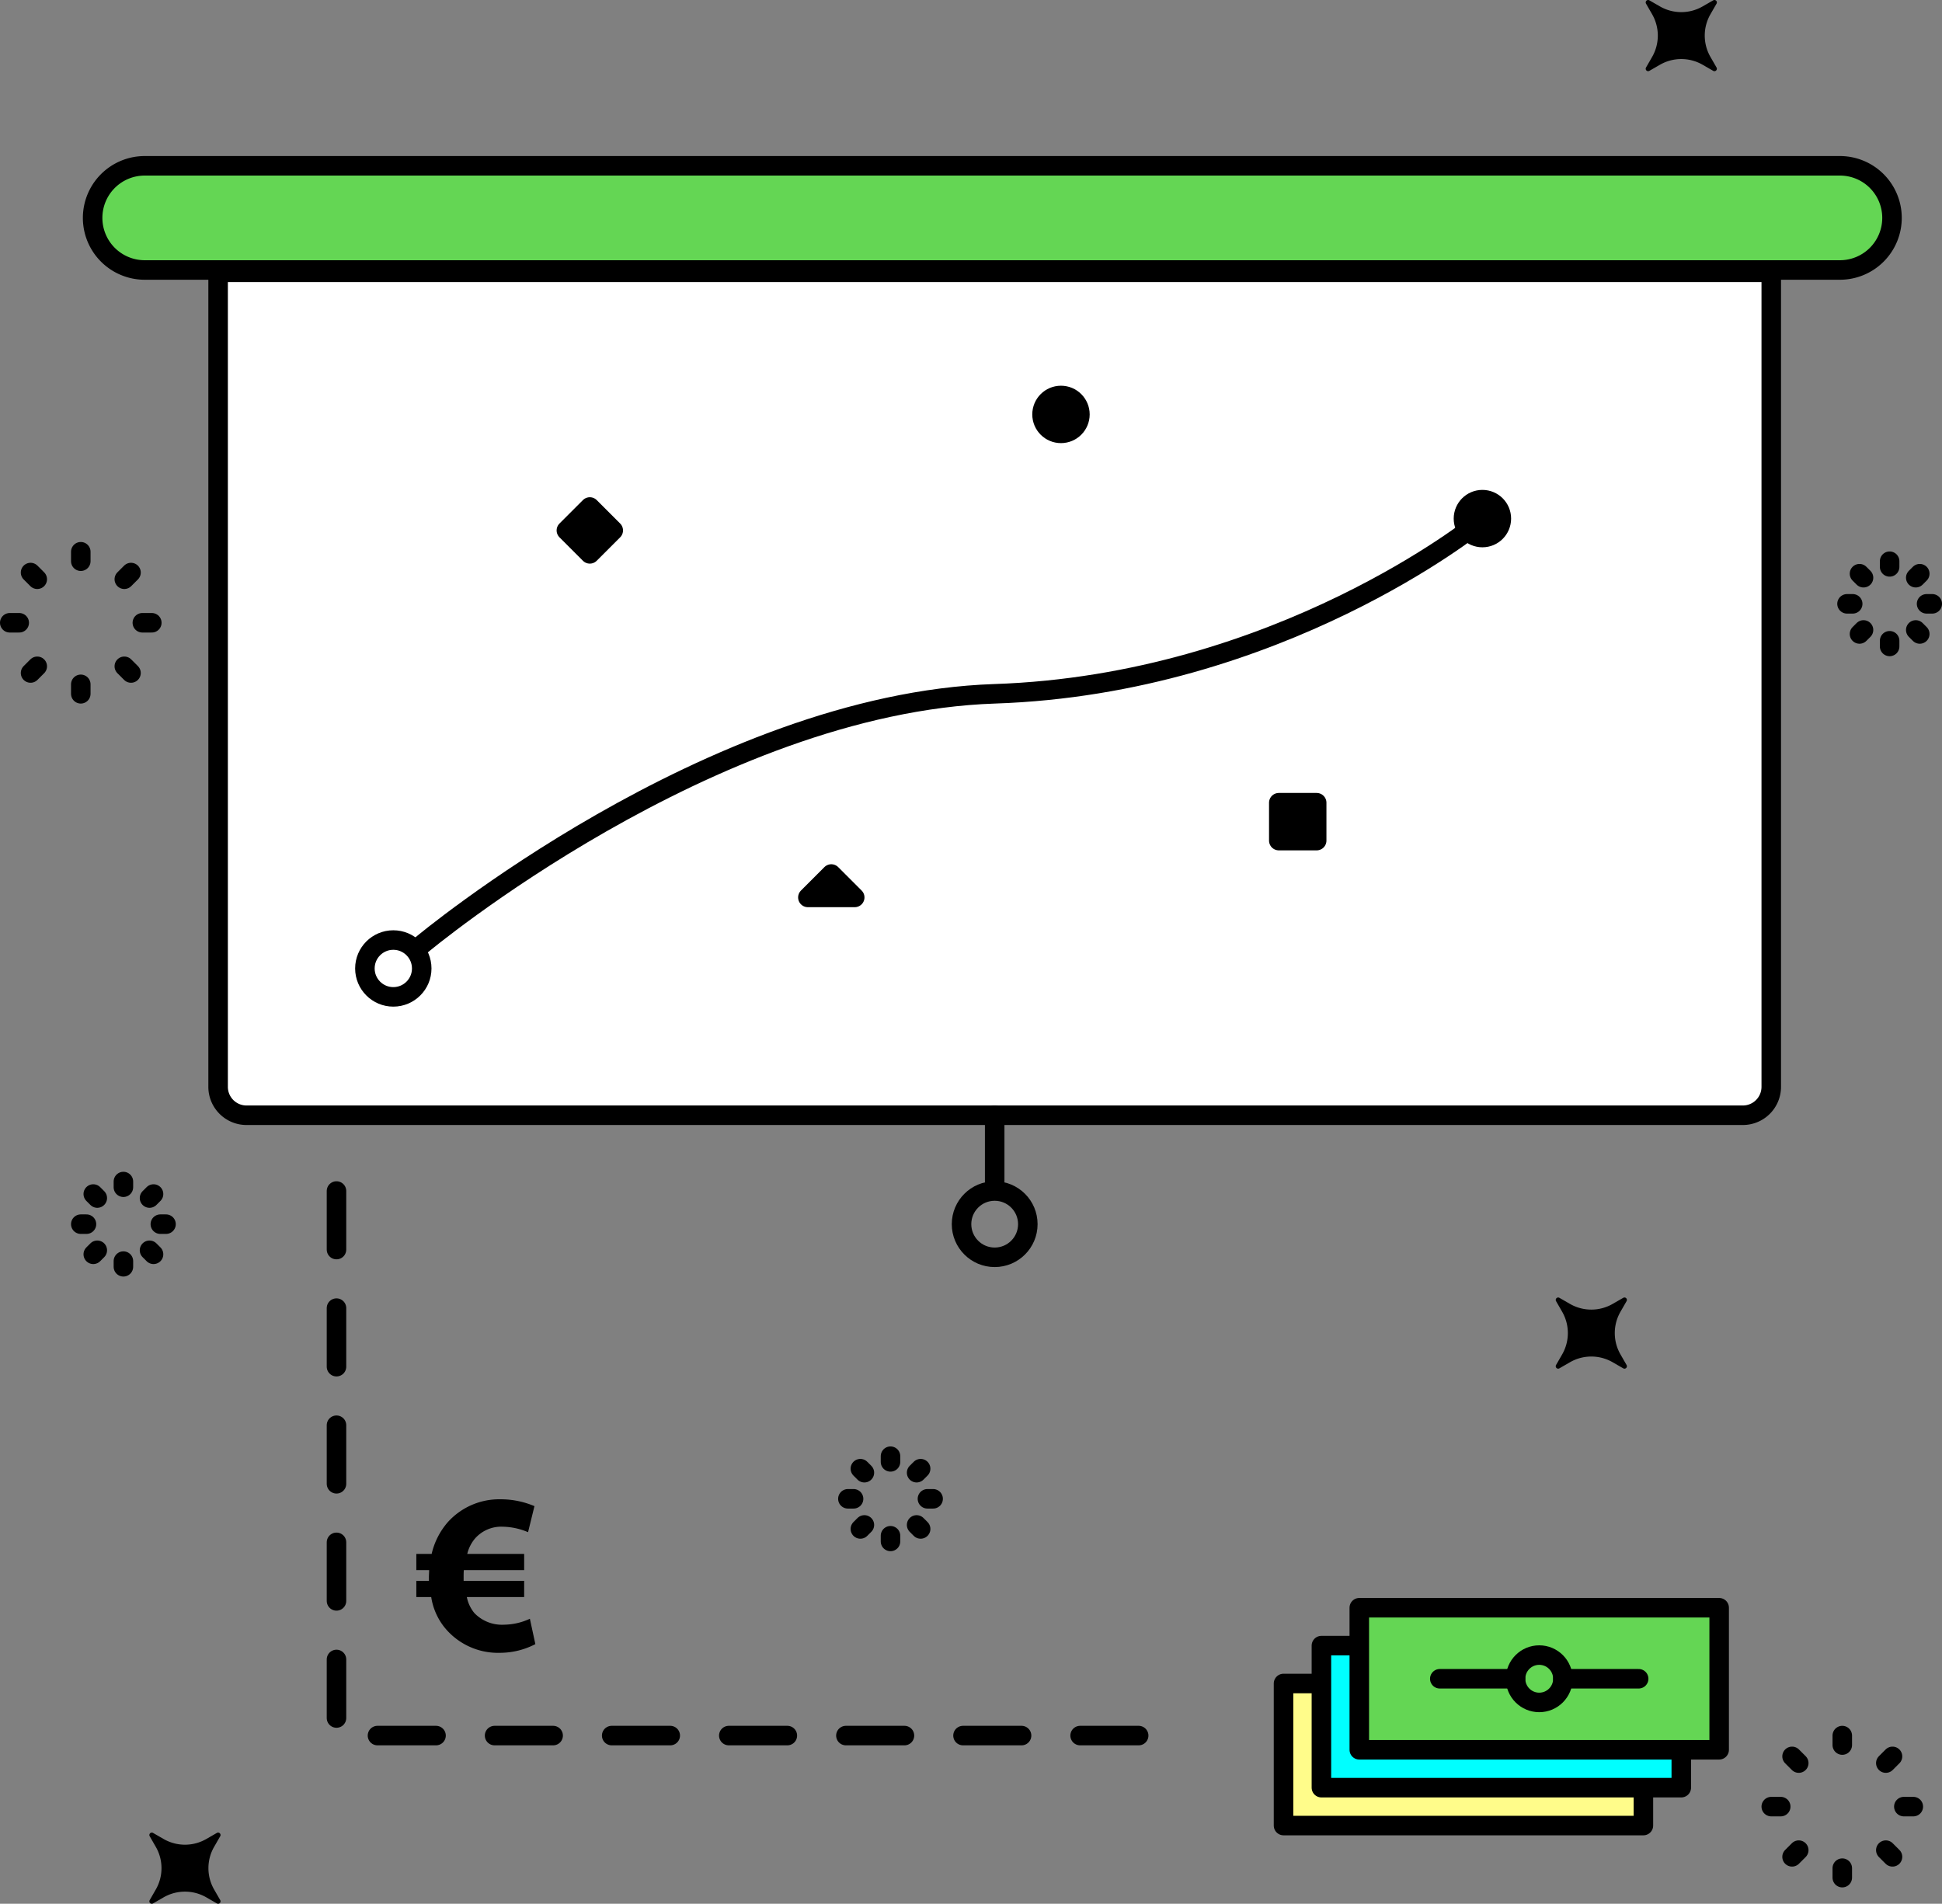 <?xml version="1.0" encoding="UTF-8"?>
<svg id="Gruppe_25" data-name="Gruppe 25" xmlns="http://www.w3.org/2000/svg" viewBox="0 0 397.998 390.148">
  <rect x="0" y="0" width="397.998" height="390.148" fill="#808080" stroke="none"/>
  <defs>
    <style>
      .cls-1, .cls-2, .cls-3, .cls-4, .cls-5, .cls-6, .cls-7, .cls-8 {
        stroke: #000;
        stroke-linecap: round;
        stroke-linejoin: round;
        stroke-miterlimit: 10;
      }

      .cls-1 {
        fill-rule: evenodd;
      }

      .cls-2, .cls-5 {
        fill: none;
      }

      .cls-2, .cls-3, .cls-4, .cls-5, .cls-6, .cls-7, .cls-8 {
        stroke-width: 4px;
      }

      .cls-3 {
        fill: #64d654;
      }

      .cls-4 {
        fill: #fff;
      }

      .cls-5 {
        stroke-dasharray: 12;
      }

      .cls-7 {
        fill: #fffc8a;
      }

      .cls-8 {
        fill: aqua;
      }
    </style>
  </defs>
  <path id="Pfad_90" data-name="Pfad 90" class="cls-1" d="M340.42,275.747l2.166-1.247-1.247,2.166a9.273,9.273,0,0,0,0,9.253l1.247,2.167-2.166-1.247a9.273,9.273,0,0,0-9.253,0L329,288.086l1.247-2.166a9.273,9.273,0,0,0,0-9.253L329,274.5l2.166,1.247A9.275,9.275,0,0,0,340.42,275.747Z" transform="translate(-9.665 -8.099)"/>
  <path id="Pfad_91" data-name="Pfad 91" class="cls-1" d="M43.42,388.747l2.166-1.247-1.247,2.166a9.273,9.273,0,0,0,0,9.253l1.247,2.167-2.166-1.247a9.273,9.273,0,0,0-9.253,0L32,401.086l1.247-2.166a9.273,9.273,0,0,0,0-9.253L32,387.5l2.166,1.247A9.275,9.275,0,0,0,43.42,388.747Z" transform="translate(-0.887 -11.438)"/>
  <path id="Pfad_92" data-name="Pfad 92" class="cls-1" d="M359.42,1.747,361.586.5l-1.247,2.166a9.273,9.273,0,0,0,0,9.253l1.247,2.167-2.166-1.247a9.273,9.273,0,0,0-9.253,0L348,14.086l1.247-2.166a9.273,9.273,0,0,0,0-9.253L348,.5l2.166,1.247A9.275,9.275,0,0,0,359.42,1.747Z" transform="translate(-10.227)"/>
  <g id="Gruppe_19" data-name="Gruppe 19" transform="translate(363.005 355.682)">
    <line id="Linie_1" data-name="Linie 1" class="cls-2" y2="1.941" transform="translate(14.557)"/>
    <line id="Linie_2" data-name="Linie 2" class="cls-2" x1="1.373" y2="1.373" transform="translate(23.477 4.263)"/>
    <line id="Linie_3" data-name="Linie 3" class="cls-2" x1="1.941" transform="translate(27.172 14.557)"/>
    <line id="Linie_4" data-name="Linie 4" class="cls-2" x1="1.373" y1="1.373" transform="translate(23.477 23.477)"/>
    <line id="Linie_5" data-name="Linie 5" class="cls-2" y1="1.941" transform="translate(14.557 27.172)"/>
    <line id="Linie_6" data-name="Linie 6" class="cls-2" y1="1.373" x2="1.373" transform="translate(4.263 23.477)"/>
    <line id="Linie_7" data-name="Linie 7" class="cls-2" x2="1.941" transform="translate(0 14.557)"/>
    <line id="Linie_8" data-name="Linie 8" class="cls-2" x2="1.373" y2="1.373" transform="translate(4.263 4.263)"/>
  </g>
  <g id="Gruppe_20" data-name="Gruppe 20" transform="translate(2 113.071)">
    <line id="Linie_9" data-name="Linie 9" class="cls-2" y2="1.941" transform="translate(14.557)"/>
    <line id="Linie_10" data-name="Linie 10" class="cls-2" x1="1.373" y2="1.373" transform="translate(23.477 4.263)"/>
    <line id="Linie_11" data-name="Linie 11" class="cls-2" x1="1.941" transform="translate(27.172 14.557)"/>
    <line id="Linie_12" data-name="Linie 12" class="cls-2" x1="1.373" y1="1.373" transform="translate(23.477 23.477)"/>
    <line id="Linie_13" data-name="Linie 13" class="cls-2" y1="1.941" transform="translate(14.557 27.172)"/>
    <line id="Linie_14" data-name="Linie 14" class="cls-2" y1="1.373" x2="1.373" transform="translate(4.263 23.477)"/>
    <line id="Linie_15" data-name="Linie 15" class="cls-2" x2="1.941" transform="translate(0 14.557)"/>
    <line id="Linie_16" data-name="Linie 16" class="cls-2" x2="1.373" y2="1.373" transform="translate(4.263 4.263)"/>
  </g>
  <g id="Gruppe_21" data-name="Gruppe 21" transform="translate(378.532 115.012)">
    <line id="Linie_17" data-name="Linie 17" class="cls-2" y2="1.165" transform="translate(8.734)"/>
    <line id="Linie_18" data-name="Linie 18" class="cls-2" x1="0.824" y2="0.824" transform="translate(14.086 2.558)"/>
    <line id="Linie_19" data-name="Linie 19" class="cls-2" x1="1.165" transform="translate(16.303 8.734)"/>
    <line id="Linie_20" data-name="Linie 20" class="cls-2" x1="0.824" y1="0.824" transform="translate(14.086 14.086)"/>
    <line id="Linie_21" data-name="Linie 21" class="cls-2" y1="1.165" transform="translate(8.734 16.303)"/>
    <line id="Linie_22" data-name="Linie 22" class="cls-2" y1="0.824" x2="0.824" transform="translate(2.558 14.086)"/>
    <line id="Linie_23" data-name="Linie 23" class="cls-2" x2="1.165" transform="translate(0 8.734)"/>
    <line id="Linie_24" data-name="Linie 24" class="cls-2" x2="0.824" y2="0.824" transform="translate(2.558 2.558)"/>
  </g>
  <g id="Gruppe_22" data-name="Gruppe 22" transform="translate(173.768 298.426)">
    <line id="Linie_25" data-name="Linie 25" class="cls-2" y2="1.165" transform="translate(8.734)"/>
    <line id="Linie_26" data-name="Linie 26" class="cls-2" x1="0.824" y2="0.824" transform="translate(14.086 2.558)"/>
    <line id="Linie_27" data-name="Linie 27" class="cls-2" x1="1.165" transform="translate(16.303 8.734)"/>
    <line id="Linie_28" data-name="Linie 28" class="cls-2" x1="0.824" y1="0.824" transform="translate(14.086 14.086)"/>
    <line id="Linie_29" data-name="Linie 29" class="cls-2" y1="1.165" transform="translate(8.734 16.303)"/>
    <line id="Linie_30" data-name="Linie 30" class="cls-2" y1="0.824" x2="0.824" transform="translate(2.558 14.086)"/>
    <line id="Linie_31" data-name="Linie 31" class="cls-2" x2="1.165" transform="translate(0 8.734)"/>
    <line id="Linie_32" data-name="Linie 32" class="cls-2" x2="0.824" y2="0.824" transform="translate(2.558 2.558)"/>
  </g>
  <g id="Gruppe_23" data-name="Gruppe 23" transform="translate(16.557 242.14)">
    <line id="Linie_33" data-name="Linie 33" class="cls-2" y2="1.165" transform="translate(8.734)"/>
    <line id="Linie_34" data-name="Linie 34" class="cls-2" x1="0.824" y2="0.824" transform="translate(14.086 2.558)"/>
    <line id="Linie_35" data-name="Linie 35" class="cls-2" x1="1.165" transform="translate(16.303 8.734)"/>
    <line id="Linie_36" data-name="Linie 36" class="cls-2" x1="0.824" y1="0.824" transform="translate(14.086 14.086)"/>
    <line id="Linie_37" data-name="Linie 37" class="cls-2" y1="1.165" transform="translate(8.734 16.303)"/>
    <line id="Linie_38" data-name="Linie 38" class="cls-2" y1="0.824" x2="0.824" transform="translate(2.558 14.086)"/>
    <line id="Linie_39" data-name="Linie 39" class="cls-2" x2="1.165" transform="translate(0 8.734)"/>
    <line id="Linie_40" data-name="Linie 40" class="cls-2" x2="0.824" y2="0.824" transform="translate(2.558 2.558)"/>
  </g>
  <g id="Gruppe_24" data-name="Gruppe 24" transform="translate(85.323 307.258)">
    <path id="Pfad_93" data-name="Pfad 93" d="M112.257,346.283a15.79,15.79,0,0,1-7.3,1.779,14.085,14.085,0,0,1-11.425-5.337,13.173,13.173,0,0,1-2.619-6.086H87.862v-3.324h2.577v-.8c0-.467.046-.936.046-1.4H87.861v-3.324H91a15.122,15.122,0,0,1,3.233-6.414,14.175,14.175,0,0,1,10.815-4.777,17.718,17.718,0,0,1,7.022,1.405l-1.311,5.337a13.827,13.827,0,0,0-5.2-1.123,7.136,7.136,0,0,0-5.761,2.527,7.722,7.722,0,0,0-1.5,3.044H109.96v3.324H97.6c-.046.467-.046.982-.046,1.451v.749h12.405v3.324H98.213a7.375,7.375,0,0,0,1.544,3.276,7.832,7.832,0,0,0,6.038,2.388,12.976,12.976,0,0,0,5.337-1.218Z" transform="translate(-87.861 -316.601)"/>
  </g>
  <path id="Pfad_94" data-name="Pfad 94" class="cls-3" d="M377.594,56.35H30.175A10.675,10.675,0,0,1,19.5,45.675h0A10.675,10.675,0,0,1,30.175,35H377.594a10.675,10.675,0,0,1,10.675,10.675h0A10.675,10.675,0,0,1,377.594,56.35Z" transform="translate(-0.517 -1.02)"/>
  <path id="Pfad_95" data-name="Pfad 95" class="cls-4" d="M358.483,230.239H51.823A5.822,5.822,0,0,1,46,224.416V57.5H364.305V224.416A5.822,5.822,0,0,1,358.483,230.239Z" transform="translate(-1.3 -1.685)"/>
  <line id="Linie_41" data-name="Linie 41" class="cls-2" y2="13.586" transform="translate(203.852 228.554)"/>
  <circle id="Ellipse_5" data-name="Ellipse 5" class="cls-2" cx="6.793" cy="6.793" r="6.793" transform="translate(197.059 244.081)"/>
  <path id="Pfad_96" data-name="Pfad 96" class="cls-5" d="M71,251.5V363.1H243.739" transform="translate(-2.039 -7.419)"/>
  <circle id="Ellipse_6" data-name="Ellipse 6" class="cls-2" cx="5.823" cy="5.823" r="5.823" transform="translate(74.783 192.648)"/>
  <circle id="Ellipse_7" data-name="Ellipse 7" class="cls-6" cx="3.882" cy="3.882" r="3.882" transform="translate(299.926 102.397)"/>
  <circle id="Ellipse_8" data-name="Ellipse 8" class="cls-6" cx="3.882" cy="3.882" r="3.882" transform="translate(213.557 81.047)"/>
  <path id="Pfad_97" data-name="Pfad 97" class="cls-2" d="M89,196.869s59.2-49.493,117.424-51.434S305.409,110.5,305.409,110.5" transform="translate(-2.571 -3.251)"/>
  <rect id="Rechteck_21" data-name="Rechteck 21" class="cls-6" width="7.764" height="7.764" transform="translate(262.079 164.505)"/>
  <rect id="Rechteck_22" data-name="Rechteck 22" class="cls-6" width="6.793" height="6.793" transform="translate(120.879 103.899) rotate(45)"/>
  <path id="Pfad_98" data-name="Pfad 98" class="cls-6" d="M170.55,189.354l4.8-4.8,4.8,4.8Z" transform="translate(-4.982 -5.44)"/>
  <rect id="Rechteck_23" data-name="Rechteck 23" class="cls-7" width="73.754" height="29.113" transform="translate(263.049 345.007)"/>
  <rect id="Rechteck_24" data-name="Rechteck 24" class="cls-8" width="73.754" height="29.113" transform="translate(270.813 337.244)"/>
  <rect id="Rechteck_25" data-name="Rechteck 25" class="cls-3" width="73.754" height="29.113" transform="translate(278.576 329.48)"/>
  <circle id="Ellipse_9" data-name="Ellipse 9" class="cls-3" cx="4.852" cy="4.852" r="4.852" transform="translate(310.601 339.185)"/>
  <line id="Linie_42" data-name="Linie 42" class="cls-2" x1="15.527" transform="translate(320.305 344.037)"/>
  <line id="Linie_43" data-name="Linie 43" class="cls-2" x1="15.527" transform="translate(295.074 344.037)"/>
</svg>
